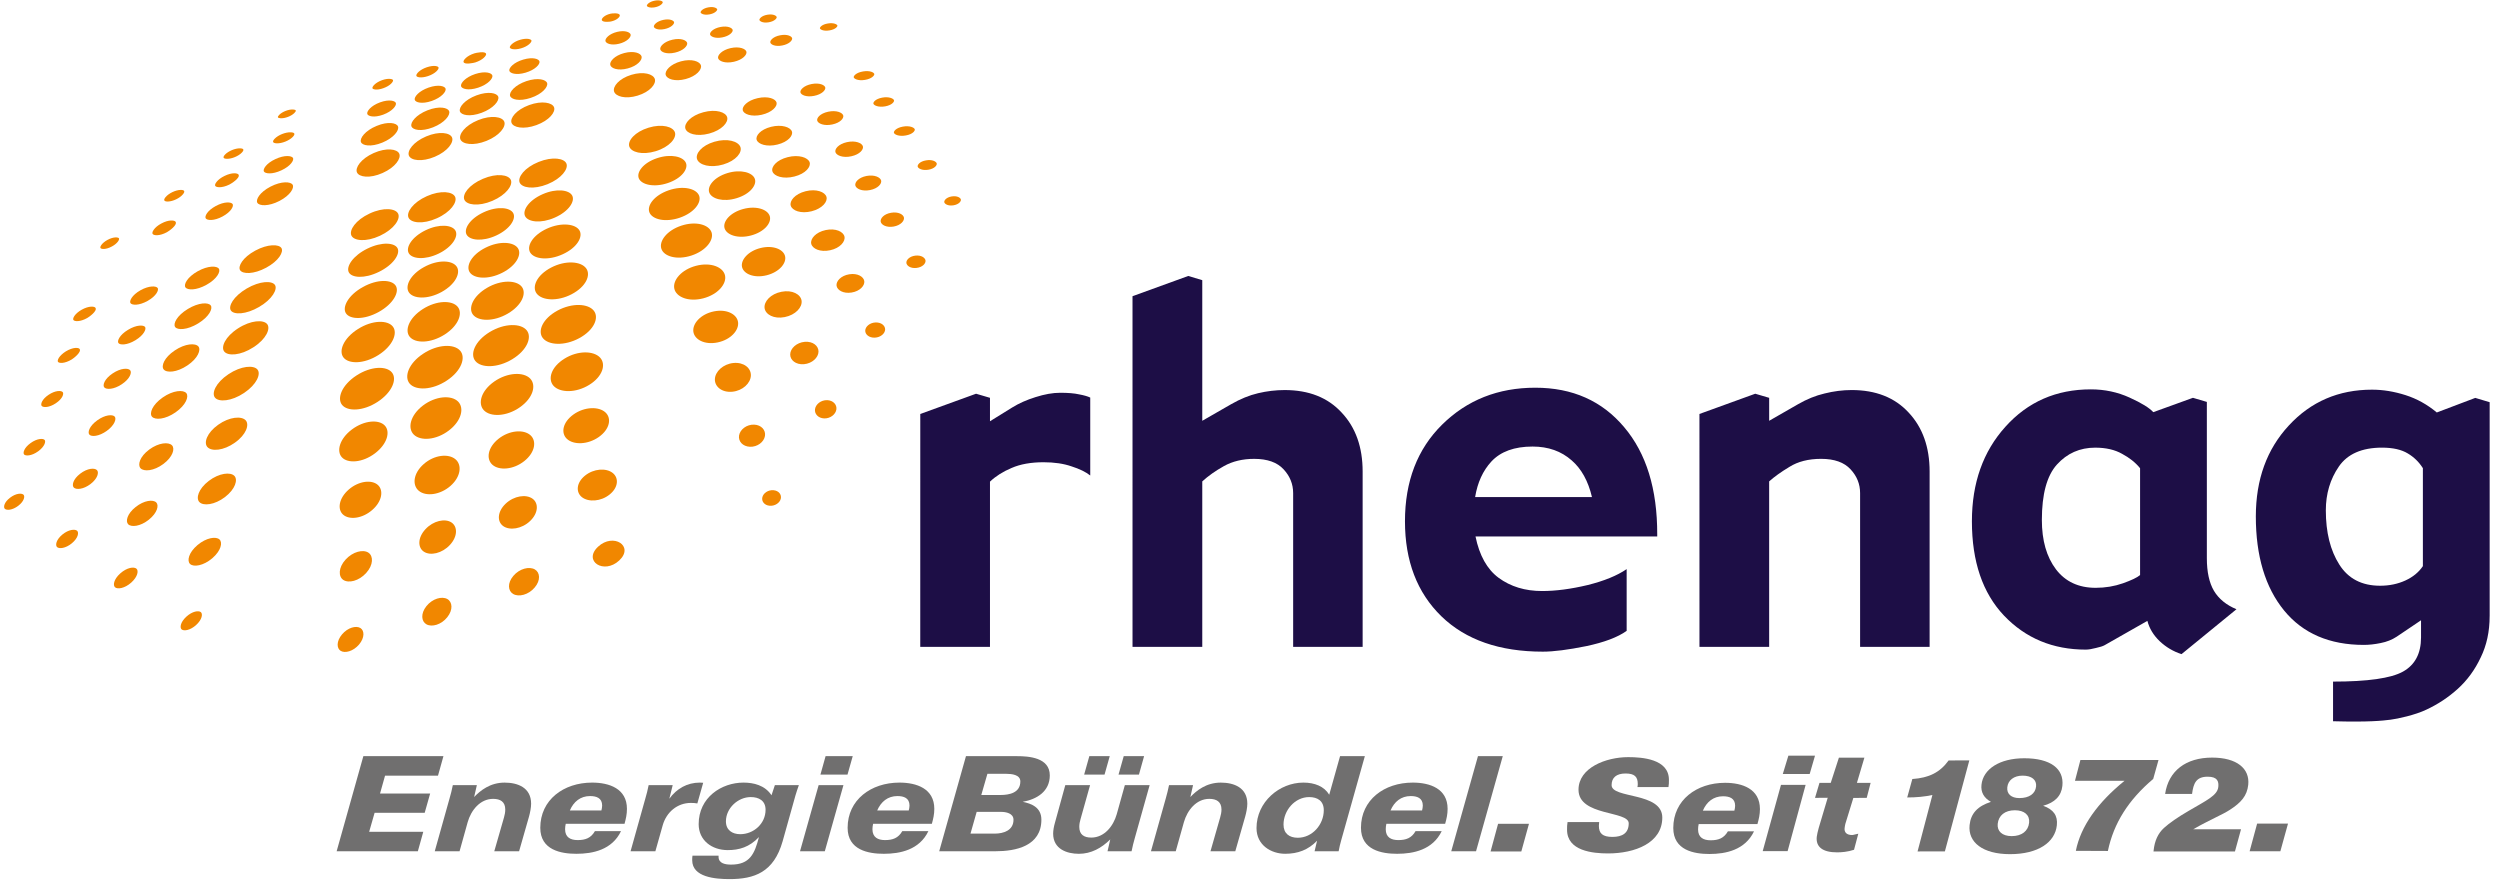 <svg width="228" height="81" viewBox="0 0 228 81" fill="none" xmlns="http://www.w3.org/2000/svg">
<path d="M33.707 19.475C32.424 20.071 31.825 20.996 32.047 21.48C32.271 21.963 33.372 22.098 34.652 21.502C35.937 20.903 36.54 19.975 36.312 19.493C36.086 19.008 34.989 18.873 33.707 19.475Z" fill="#F18700"/>
<path d="M38.928 17.891C37.649 18.462 37.041 19.369 37.256 19.846C37.47 20.329 38.551 20.482 39.831 19.912C41.112 19.343 41.722 18.435 41.508 17.955C41.293 17.475 40.21 17.322 38.928 17.891Z" fill="#F18700"/>
<path d="M44.039 16.308C42.761 16.851 42.144 17.732 42.349 18.212C42.55 18.69 43.62 18.862 44.897 18.32C46.172 17.776 46.791 16.891 46.59 16.414C46.382 15.933 45.318 15.764 44.039 16.308Z" fill="#F18700"/>
<path d="M49.116 14.77C47.828 15.291 47.197 16.165 47.391 16.643C47.585 17.126 48.648 17.317 49.938 16.798C51.221 16.275 51.85 15.4 51.659 14.922C51.466 14.439 50.403 14.249 49.116 14.77Z" fill="#F18700"/>
<path d="M33.513 22.67C32.18 23.32 31.555 24.311 31.805 24.822C32.053 25.334 33.217 25.45 34.552 24.798C35.887 24.147 36.511 23.162 36.261 22.648C36.01 22.138 34.848 22.02 33.513 22.67Z" fill="#F18700"/>
<path d="M38.811 20.999C37.537 21.619 36.991 22.574 37.275 23.087C37.567 23.617 38.741 23.739 40.009 23.126C41.281 22.505 41.823 21.546 41.539 21.038C41.247 20.509 40.075 20.385 38.811 20.999Z" fill="#F18700"/>
<path d="M44.106 19.361C42.833 19.952 42.28 20.885 42.552 21.395C42.832 21.919 43.99 22.063 45.255 21.478C46.53 20.887 47.082 19.952 46.809 19.442C46.53 18.918 45.372 18.774 44.106 19.361Z" fill="#F18700"/>
<path d="M49.481 17.714C48.195 18.282 47.628 19.206 47.89 19.718C48.16 20.246 49.319 20.41 50.595 19.845C51.881 19.28 52.451 18.358 52.189 17.845C51.918 17.317 50.758 17.151 49.481 17.714Z" fill="#F18700"/>
<path d="M23.285 22.854C22.129 23.477 21.681 24.294 21.895 24.639C22.123 25.007 23.127 25.033 24.276 24.414C25.435 23.788 25.881 22.973 25.667 22.624C25.44 22.263 24.433 22.235 23.285 22.854Z" fill="#F18700"/>
<path d="M18.026 24.741C17.069 25.28 16.743 25.943 16.907 26.201C17.086 26.475 17.896 26.502 18.842 25.968C19.801 25.434 20.128 24.765 19.962 24.509C19.784 24.234 18.974 24.209 18.026 24.741Z" fill="#F18700"/>
<path d="M12.814 26.47C12.016 26.922 11.781 27.46 11.897 27.641C12.031 27.847 12.673 27.885 13.463 27.442C14.266 26.991 14.5 26.452 14.382 26.27C14.25 26.069 13.605 26.029 12.814 26.47Z" fill="#F18700"/>
<path d="M6.789 28.809C6.654 29.006 6.662 29.122 6.693 29.181C6.788 29.325 7.298 29.372 7.956 29.002C8.122 28.91 8.895 28.364 8.708 28.074C8.614 27.929 8.106 27.879 7.446 28.249C7.146 28.418 6.917 28.623 6.789 28.809Z" fill="#F18700"/>
<path d="M59.146 11.645C57.895 12.027 57.231 12.835 57.389 13.353C57.548 13.873 58.552 14.169 59.801 13.789C61.052 13.408 61.713 12.599 61.556 12.081C61.398 11.563 60.396 11.263 59.146 11.645Z" fill="#F18700"/>
<path d="M64.151 10.235C62.993 10.544 62.378 11.256 62.503 11.715C62.627 12.181 63.519 12.49 64.674 12.181C65.829 11.871 66.443 11.158 66.319 10.697C66.197 10.235 65.305 9.924 64.151 10.235Z" fill="#F18700"/>
<path d="M69.101 8.951C68.143 9.166 67.657 9.716 67.739 10.056C67.819 10.399 68.508 10.682 69.462 10.468C70.417 10.252 70.904 9.7 70.825 9.36C70.745 9.016 70.056 8.734 69.101 8.951Z" fill="#F18700"/>
<path d="M74.026 7.662C73.297 7.804 72.954 8.202 72.999 8.421C73.041 8.644 73.51 8.888 74.24 8.745C74.97 8.604 75.31 8.206 75.267 7.988C75.226 7.764 74.756 7.523 74.026 7.662Z" fill="#F18700"/>
<path d="M78.719 6.514C78.084 6.616 77.837 6.922 77.859 7.047C77.887 7.185 78.247 7.391 78.877 7.287C79.512 7.185 79.761 6.877 79.736 6.75C79.711 6.614 79.352 6.41 78.719 6.514Z" fill="#F18700"/>
<path d="M22.494 26.317C21.272 27.036 20.803 27.936 21.056 28.318C21.324 28.715 22.425 28.697 23.637 27.99C24.858 27.273 25.328 26.367 25.075 25.988C24.808 25.588 23.707 25.606 22.494 26.317Z" fill="#F18700"/>
<path d="M17.125 28.181C16.114 28.797 15.772 29.535 15.971 29.821C16.178 30.12 17.069 30.11 18.069 29.499C19.08 28.884 19.421 28.145 19.225 27.864C19.015 27.559 18.127 27.57 17.125 28.181Z" fill="#F18700"/>
<path d="M11.674 30.081C10.885 30.557 10.672 31.101 10.797 31.281C10.932 31.481 11.582 31.499 12.355 31.026C13.14 30.548 13.356 30.005 13.233 29.822C13.092 29.625 12.448 29.609 11.674 30.081Z" fill="#F18700"/>
<path d="M5.371 32.628C5.244 32.83 5.254 32.951 5.289 33.002C5.39 33.143 5.898 33.174 6.546 32.779C6.706 32.684 7.46 32.107 7.261 31.826C7.163 31.684 6.658 31.652 6.009 32.043C5.716 32.226 5.495 32.438 5.371 32.628Z" fill="#F18700"/>
<path d="M59.924 14.425C58.646 14.851 58.033 15.713 58.26 16.266C58.499 16.838 59.624 17.123 60.892 16.698C62.169 16.275 62.783 15.411 62.557 14.86C62.319 14.283 61.195 14.001 59.924 14.425Z" fill="#F18700"/>
<path d="M65.15 12.927C63.964 13.276 63.392 14.036 63.578 14.53C63.77 15.048 64.781 15.348 65.954 15.002C67.138 14.653 67.709 13.891 67.523 13.4C67.326 12.882 66.325 12.584 65.15 12.927Z" fill="#F18700"/>
<path d="M70.324 11.565C69.336 11.812 68.886 12.398 69.009 12.758C69.144 13.153 69.932 13.427 70.909 13.182C71.896 12.938 72.347 12.351 72.223 11.992C72.088 11.599 71.3 11.323 70.324 11.565Z" fill="#F18700"/>
<path d="M75.529 10.189C74.772 10.351 74.46 10.772 74.532 11.009C74.611 11.273 75.163 11.511 75.906 11.351C76.665 11.189 76.975 10.767 76.903 10.529C76.826 10.264 76.272 10.028 75.529 10.189Z" fill="#F18700"/>
<path d="M80.46 8.903C79.822 9.023 79.617 9.333 79.655 9.458C79.702 9.616 80.11 9.81 80.734 9.699C81.369 9.581 81.571 9.269 81.535 9.145C81.488 8.986 81.074 8.79 80.46 8.903Z" fill="#F18700"/>
<path d="M33.099 26.176C31.749 26.92 31.196 28.006 31.544 28.564C31.899 29.138 33.196 29.194 34.54 28.451C35.889 27.703 36.441 26.619 36.095 26.064C35.738 25.489 34.439 25.429 33.099 26.176Z" fill="#F18700"/>
<path d="M38.665 24.361C37.382 25.066 36.909 26.118 37.297 26.674C37.701 27.259 39.003 27.33 40.278 26.627C41.562 25.915 42.035 24.868 41.648 24.31C41.243 23.723 39.937 23.655 38.665 24.361Z" fill="#F18700"/>
<path d="M44.277 22.592C42.974 23.247 42.473 24.266 42.834 24.825C43.217 25.418 44.508 25.53 45.798 24.881C47.097 24.226 47.603 23.207 47.24 22.645C46.858 22.055 45.565 21.942 44.277 22.592Z" fill="#F18700"/>
<path d="M49.875 20.855C48.551 21.466 48.009 22.46 48.354 23.031C48.714 23.632 50.007 23.792 51.322 23.186C52.651 22.579 53.189 21.583 52.847 21.013C52.486 20.412 51.191 20.254 49.875 20.855Z" fill="#F18700"/>
<path d="M21.712 29.945C20.528 30.707 20.131 31.65 20.447 32.056C20.785 32.486 21.94 32.432 23.104 31.676C24.291 30.918 24.686 29.97 24.372 29.565C24.037 29.136 22.879 29.192 21.712 29.945Z" fill="#F18700"/>
<path d="M15.939 31.961C14.963 32.613 14.681 33.385 14.927 33.691C15.194 34.024 16.126 33.977 17.085 33.331C18.059 32.681 18.342 31.907 18.098 31.602C17.83 31.273 16.897 31.316 15.939 31.961Z" fill="#F18700"/>
<path d="M10.272 34.056C9.518 34.559 9.344 35.127 9.505 35.324C9.685 35.548 10.37 35.538 11.111 35.041C11.865 34.538 12.039 33.972 11.876 33.773C11.697 33.545 11.01 33.557 10.272 34.056Z" fill="#F18700"/>
<path d="M4.432 36.006C3.802 36.429 3.69 36.876 3.799 37.017C3.935 37.182 4.479 37.189 5.093 36.775C5.723 36.354 5.836 35.903 5.723 35.765C5.59 35.6 5.048 35.593 4.432 36.006Z" fill="#F18700"/>
<path d="M32.649 30.006C31.324 30.839 30.865 32.006 31.32 32.596C31.791 33.214 33.191 33.21 34.504 32.383C35.831 31.547 36.287 30.382 35.834 29.791C35.362 29.173 33.959 29.173 32.649 30.006Z" fill="#F18700"/>
<path d="M38.559 28.188C37.284 29.003 36.884 30.136 37.368 30.718C37.878 31.332 39.285 31.319 40.551 30.51C41.827 29.695 42.225 28.558 41.742 27.979C41.232 27.366 39.825 27.379 38.559 28.188Z" fill="#F18700"/>
<path d="M44.415 26.252C43.114 27.015 42.682 28.115 43.137 28.698C43.623 29.318 45.022 29.353 46.311 28.6C47.612 27.84 48.041 26.736 47.587 26.153C47.1 25.535 45.702 25.498 44.415 26.252Z" fill="#F18700"/>
<path d="M50.265 24.401C48.947 25.087 48.491 26.159 48.938 26.762C49.42 27.413 50.831 27.514 52.133 26.834C53.455 26.145 53.906 25.078 53.457 24.471C52.979 23.823 51.572 23.72 50.265 24.401Z" fill="#F18700"/>
<path d="M20.831 34.131C19.66 34.913 19.28 35.866 19.606 36.263C19.947 36.686 21.1 36.611 22.255 35.84C23.426 35.057 23.808 34.105 23.485 33.706C23.143 33.282 21.986 33.357 20.831 34.131Z" fill="#F18700"/>
<path d="M14.837 36.251C13.876 36.921 13.608 37.694 13.856 37.996C14.132 38.323 15.064 38.265 16.012 37.604C16.972 36.932 17.242 36.155 16.992 35.853C16.719 35.53 15.785 35.588 14.837 36.251Z" fill="#F18700"/>
<path d="M8.868 38.336C8.132 38.866 7.978 39.437 8.147 39.634C8.337 39.852 9.018 39.815 9.742 39.292C10.476 38.761 10.631 38.187 10.463 37.996C10.272 37.776 9.591 37.813 8.868 38.336Z" fill="#F18700"/>
<path d="M2.787 40.41C2.173 40.855 2.079 41.307 2.195 41.445C2.332 41.602 2.877 41.593 3.477 41.161C4.092 40.714 4.19 40.26 4.073 40.125C3.931 39.964 3.387 39.975 2.787 40.41Z" fill="#F18700"/>
<path d="M19.9 38.736C18.852 39.479 18.569 40.386 18.913 40.768C19.287 41.187 20.387 41.11 21.423 40.37C22.472 39.631 22.755 38.722 22.41 38.337C22.037 37.924 20.936 38 19.9 38.736Z" fill="#F18700"/>
<path d="M13.615 40.996C12.74 41.642 12.537 42.396 12.814 42.702C13.121 43.031 14.03 42.961 14.891 42.32C15.768 41.671 15.969 40.917 15.69 40.618C15.384 40.291 14.478 40.36 13.615 40.996Z" fill="#F18700"/>
<path d="M7.314 43.2C6.647 43.712 6.542 44.266 6.727 44.462C6.943 44.684 7.611 44.639 8.262 44.138C8.925 43.627 9.035 43.072 8.846 42.878C8.635 42.65 7.966 42.696 7.314 43.2Z" fill="#F18700"/>
<path d="M0.915 45.393C0.362 45.815 0.301 46.259 0.434 46.396C0.595 46.563 1.128 46.541 1.668 46.125C2.222 45.701 2.281 45.259 2.149 45.123C1.987 44.955 1.458 44.975 0.915 45.393Z" fill="#F18700"/>
<path d="M19.042 43.858C18.08 44.593 17.852 45.447 18.183 45.788C18.542 46.161 19.569 46.056 20.517 45.334C21.479 44.593 21.706 43.744 21.377 43.401C21.017 43.031 19.989 43.135 19.042 43.858Z" fill="#F18700"/>
<path d="M12.371 46.239C11.582 46.863 11.435 47.554 11.69 47.812C11.973 48.097 12.801 48.016 13.572 47.398C14.359 46.769 14.508 46.082 14.252 45.824C13.967 45.537 13.142 45.623 12.371 46.239Z" fill="#F18700"/>
<path d="M5.685 48.753C5.102 49.238 5.037 49.731 5.201 49.89C5.39 50.073 5.978 50.021 6.552 49.548C7.138 49.061 7.202 48.574 7.041 48.414C6.85 48.23 6.259 48.28 5.685 48.753Z" fill="#F18700"/>
<path d="M18.004 49.716C17.186 50.412 17.041 51.162 17.335 51.435C17.656 51.737 18.546 51.604 19.352 50.92C20.169 50.22 20.314 49.477 20.021 49.202C19.703 48.9 18.812 49.03 18.004 49.716Z" fill="#F18700"/>
<path d="M10.975 52.29C10.359 52.838 10.293 53.38 10.488 53.557C10.714 53.758 11.359 53.672 11.962 53.138C12.58 52.586 12.644 52.044 12.451 51.869C12.226 51.665 11.581 51.75 10.975 52.29Z" fill="#F18700"/>
<path d="M16.991 56.244C16.431 56.76 16.394 57.254 16.563 57.4C16.765 57.575 17.351 57.494 17.895 56.992C18.457 56.475 18.494 55.982 18.322 55.831C18.124 55.656 17.538 55.741 16.991 56.244Z" fill="#F18700"/>
<path d="M32.501 34.25C31.167 35.124 30.718 36.322 31.191 36.921C31.688 37.543 33.115 37.515 34.443 36.646C35.779 35.773 36.229 34.573 35.749 33.977C35.256 33.353 33.827 33.382 32.501 34.25Z" fill="#F18700"/>
<path d="M38.586 32.264C37.243 33.152 36.834 34.371 37.364 34.989C37.922 35.635 39.422 35.589 40.753 34.704C42.093 33.822 42.501 32.599 41.971 31.988C41.415 31.34 39.916 31.382 38.586 32.264Z" fill="#F18700"/>
<path d="M44.657 30.284C43.293 31.116 42.847 32.3 43.348 32.92C43.876 33.573 45.368 33.581 46.723 32.758C48.091 31.928 48.538 30.741 48.035 30.124C47.504 29.468 46.012 29.46 44.657 30.284Z" fill="#F18700"/>
<path d="M50.833 28.33C49.475 29.071 49.014 30.194 49.498 30.823C50.011 31.491 51.485 31.57 52.829 30.84C54.193 30.101 54.647 28.976 54.165 28.348C53.653 27.679 52.181 27.599 50.833 28.33Z" fill="#F18700"/>
<path d="M32.089 39.171C30.953 40.025 30.669 41.161 31.185 41.711C31.726 42.284 33.058 42.203 34.188 41.352C35.329 40.495 35.615 39.363 35.096 38.813C34.556 38.234 33.22 38.322 32.089 39.171Z" fill="#F18700"/>
<path d="M38.569 36.988C37.404 37.879 37.15 39.054 37.736 39.634C38.353 40.242 39.779 40.145 40.937 39.26C42.104 38.371 42.357 37.2 41.773 36.618C41.152 36.009 39.726 36.109 38.569 36.988Z" fill="#F18700"/>
<path d="M45.078 34.794C43.858 35.646 43.556 36.815 44.129 37.418C44.736 38.047 46.191 37.997 47.404 37.149C48.627 36.299 48.929 35.133 48.358 34.53C47.749 33.898 46.289 33.952 45.078 34.794Z" fill="#F18700"/>
<path d="M51.479 32.711C50.252 33.471 49.932 34.579 50.485 35.19C51.076 35.833 52.526 35.853 53.742 35.096C54.968 34.338 55.289 33.231 54.735 32.62C54.141 31.974 52.691 31.955 51.479 32.711Z" fill="#F18700"/>
<path d="M31.812 44.64C30.893 45.438 30.754 46.45 31.284 46.929C31.84 47.432 33.025 47.312 33.939 46.518C34.859 45.725 34.995 44.712 34.465 44.232C33.912 43.728 32.727 43.85 31.812 44.64Z" fill="#F18700"/>
<path d="M38.644 42.323C37.686 43.161 37.577 44.238 38.187 44.755C38.827 45.297 40.123 45.155 41.082 44.317C42.037 43.476 42.149 42.399 41.538 41.885C40.897 41.342 39.599 41.481 38.644 42.323Z" fill="#F18700"/>
<path d="M45.461 40.021C44.469 40.815 44.32 41.861 44.907 42.385C45.525 42.935 46.828 42.838 47.818 42.048C48.811 41.257 48.959 40.209 48.374 39.689C47.754 39.138 46.451 39.234 45.461 40.021Z" fill="#F18700"/>
<path d="M52.31 37.793C51.305 38.507 51.133 39.495 51.701 40.025C52.31 40.594 53.615 40.561 54.617 39.851C55.621 39.138 55.793 38.145 55.222 37.617C54.616 37.051 53.308 37.086 52.31 37.793Z" fill="#F18700"/>
<path d="M31.515 51.035C30.845 51.776 30.855 52.581 31.305 52.886C31.789 53.212 32.731 52.993 33.396 52.255C34.065 51.514 34.054 50.712 33.605 50.407C33.121 50.081 32.18 50.304 31.515 51.035Z" fill="#F18700"/>
<path d="M38.795 48.269C38.072 49.055 38.098 49.947 38.656 50.313C39.246 50.707 40.32 50.474 41.039 49.691C41.757 48.909 41.733 48.019 41.174 47.648C40.587 47.259 39.513 47.488 38.795 48.269Z" fill="#F18700"/>
<path d="M46.108 45.942C45.345 46.676 45.327 47.566 45.883 47.972C46.472 48.404 47.582 48.246 48.346 47.516C49.113 46.783 49.127 45.89 48.574 45.486C47.982 45.05 46.874 45.213 46.108 45.942Z" fill="#F18700"/>
<path d="M53.349 43.38C52.557 44.025 52.504 44.884 53.065 45.337C53.667 45.814 54.809 45.742 55.603 45.095C56.397 44.454 56.449 43.592 55.885 43.139C55.284 42.657 54.146 42.733 53.349 43.38Z" fill="#F18700"/>
<path d="M31.192 57.858C30.66 58.492 30.706 59.128 31.064 59.354C31.459 59.602 32.218 59.4 32.746 58.781C33.279 58.142 33.233 57.504 32.873 57.279C32.48 57.035 31.721 57.229 31.192 57.858Z" fill="#F18700"/>
<path d="M38.891 55.277C38.344 55.963 38.429 56.678 38.888 56.936C39.384 57.217 40.247 56.975 40.79 56.292C41.34 55.605 41.257 54.893 40.797 54.632C40.3 54.354 39.438 54.595 38.891 55.277Z" fill="#F18700"/>
<path d="M46.817 52.521C46.254 53.183 46.329 53.895 46.801 54.17C47.311 54.471 48.197 54.251 48.76 53.585C49.326 52.922 49.253 52.208 48.778 51.931C48.268 51.636 47.381 51.854 46.817 52.521Z" fill="#F18700"/>
<path d="M54.542 49.861C53.145 51.171 55.077 52.419 56.475 51.114C57.871 49.807 55.942 48.554 54.542 49.861Z" fill="#F18700"/>
<path d="M34.078 13.959C32.905 14.482 32.369 15.304 32.556 15.726C32.746 16.152 33.719 16.301 34.89 15.778C36.061 15.258 36.601 14.438 36.412 14.013C36.22 13.587 35.249 13.439 34.078 13.959Z" fill="#F18700"/>
<path d="M38.865 12.442C37.673 12.948 37.111 13.767 37.295 14.201C37.481 14.635 38.461 14.798 39.654 14.296C40.848 13.789 41.41 12.967 41.224 12.533C41.038 12.102 40.057 11.936 38.865 12.442Z" fill="#F18700"/>
<path d="M43.607 10.955C42.391 11.449 41.809 12.264 41.988 12.708C42.168 13.152 43.157 13.334 44.372 12.846C45.583 12.357 46.169 11.537 45.989 11.094C45.811 10.65 44.818 10.468 43.607 10.955Z" fill="#F18700"/>
<path d="M48.257 9.581C47.078 10.013 46.494 10.775 46.652 11.201C46.805 11.626 47.745 11.837 48.924 11.409C50.104 10.978 50.686 10.214 50.531 9.788C50.378 9.364 49.44 9.151 48.257 9.581Z" fill="#F18700"/>
<path d="M62.1 5.594C61.117 5.856 60.611 6.464 60.712 6.83C60.809 7.2 61.546 7.474 62.536 7.208C63.524 6.944 64.024 6.34 63.926 5.972C63.827 5.599 63.09 5.329 62.1 5.594Z" fill="#F18700"/>
<path d="M66.632 4.387C65.817 4.574 65.429 5.037 65.49 5.302C65.553 5.569 66.115 5.818 66.932 5.633C67.748 5.448 68.136 4.986 68.075 4.72C68.009 4.454 67.449 4.205 66.632 4.387Z" fill="#F18700"/>
<path d="M71.154 3.217C70.502 3.339 70.214 3.694 70.252 3.873C70.286 4.055 70.686 4.277 71.339 4.148C71.994 4.022 72.279 3.67 72.243 3.489C72.21 3.31 71.808 3.089 71.154 3.217Z" fill="#F18700"/>
<path d="M75.507 2.14C74.945 2.23 74.758 2.497 74.776 2.584C74.791 2.678 75.085 2.866 75.636 2.774C76.2 2.685 76.389 2.42 76.373 2.332C76.352 2.234 76.063 2.05 75.507 2.14Z" fill="#F18700"/>
<path d="M57.572 6.825C56.446 7.17 55.866 7.893 56.003 8.343C56.139 8.791 57.027 9.067 58.153 8.721C59.279 8.377 59.859 7.656 59.721 7.207C59.582 6.758 58.698 6.481 57.572 6.825Z" fill="#F18700"/>
<path d="M24.677 17.017C23.671 17.538 23.306 18.216 23.469 18.494C23.644 18.788 24.485 18.842 25.481 18.328C26.489 17.806 26.853 17.126 26.69 16.851C26.514 16.556 25.674 16.502 24.677 17.017Z" fill="#F18700"/>
<path d="M19.681 18.787C18.887 19.216 18.648 19.734 18.762 19.913C18.885 20.113 19.516 20.164 20.297 19.742C21.093 19.314 21.327 18.794 21.218 18.613C21.094 18.415 20.465 18.362 19.681 18.787Z" fill="#F18700"/>
<path d="M14.023 20.949C13.877 21.148 13.884 21.276 13.919 21.333C14.016 21.486 14.539 21.546 15.225 21.176C15.399 21.08 16.204 20.531 16.014 20.225C15.919 20.075 15.391 20.015 14.71 20.385C14.396 20.551 14.157 20.758 14.023 20.949Z" fill="#F18700"/>
<path d="M9.247 22.337C9.131 22.498 9.144 22.587 9.164 22.619C9.226 22.724 9.636 22.788 10.202 22.479C10.46 22.343 10.653 22.174 10.763 22.021C10.879 21.858 10.868 21.767 10.85 21.735C10.786 21.633 10.376 21.57 9.805 21.878C9.552 22.015 9.355 22.186 9.247 22.337Z" fill="#F18700"/>
<path d="M25.123 14.506C24.262 14.906 23.964 15.437 24.065 15.633C24.173 15.844 24.816 15.932 25.665 15.534C26.523 15.136 26.822 14.61 26.724 14.41C26.61 14.2 25.969 14.113 25.123 14.506Z" fill="#F18700"/>
<path d="M19.759 16.578C19.6 16.77 19.598 16.895 19.628 16.948C19.705 17.098 20.213 17.175 20.914 16.835C21.088 16.75 21.923 16.231 21.758 15.929C21.681 15.784 21.176 15.701 20.475 16.046C20.155 16.201 19.903 16.396 19.759 16.578Z" fill="#F18700"/>
<path d="M15.095 17.983C14.865 18.267 14.982 18.387 15.322 18.38C15.775 18.365 16.399 18.073 16.688 17.714C16.916 17.431 16.803 17.313 16.463 17.321C16.008 17.334 15.384 17.629 15.095 17.983Z" fill="#F18700"/>
<path d="M25.053 12.648C24.797 12.916 24.87 13.056 25.235 13.072C25.706 13.092 26.37 12.828 26.698 12.489C26.953 12.219 26.883 12.082 26.52 12.066C26.047 12.046 25.384 12.307 25.053 12.648Z" fill="#F18700"/>
<path d="M20.521 14.1C20.288 14.351 20.359 14.476 20.694 14.483C21.136 14.495 21.758 14.236 22.061 13.911C22.293 13.662 22.226 13.538 21.892 13.529C21.449 13.518 20.824 13.778 20.521 14.1Z" fill="#F18700"/>
<path d="M25.48 10.462C25.274 10.663 25.294 10.769 25.59 10.784C25.988 10.81 26.559 10.592 26.841 10.312C27.048 10.11 27.026 10.004 26.732 9.986C26.331 9.962 25.763 10.181 25.48 10.462Z" fill="#F18700"/>
<path d="M34.349 11.483C33.301 11.913 32.793 12.607 32.917 12.951C33.03 13.276 33.814 13.439 34.87 13.005C35.916 12.574 36.424 11.882 36.3 11.537C36.184 11.211 35.403 11.045 34.349 11.483Z" fill="#F18700"/>
<path d="M38.99 10.058C37.927 10.475 37.404 11.169 37.522 11.519C37.632 11.854 38.421 12.034 39.493 11.612C40.557 11.194 41.081 10.5 40.964 10.15C40.852 9.815 40.066 9.635 38.99 10.058Z" fill="#F18700"/>
<path d="M43.452 8.698C42.374 9.101 41.828 9.793 41.943 10.154C42.048 10.497 42.841 10.69 43.932 10.284C45.012 9.881 45.555 9.19 45.443 8.827C45.334 8.487 44.541 8.293 43.452 8.698Z" fill="#F18700"/>
<path d="M48.01 7.398C46.963 7.752 46.424 8.396 46.518 8.742C46.612 9.066 47.353 9.281 48.41 8.925C49.457 8.576 49.993 7.928 49.9 7.586C49.81 7.26 49.068 7.045 48.01 7.398Z" fill="#F18700"/>
<path d="M61.332 3.62C60.552 3.798 60.166 4.241 60.216 4.495C60.263 4.739 60.769 4.98 61.555 4.8C62.335 4.623 62.719 4.18 62.671 3.923C62.623 3.683 62.118 3.44 61.332 3.62Z" fill="#F18700"/>
<path d="M65.712 2.459C65.037 2.587 64.724 2.947 64.756 3.134C64.783 3.312 65.18 3.541 65.862 3.413C66.538 3.285 66.853 2.925 66.821 2.737C66.791 2.558 66.392 2.329 65.712 2.459Z" fill="#F18700"/>
<path d="M70.007 1.339C69.468 1.424 69.246 1.698 69.258 1.816C69.272 1.922 69.543 2.122 70.086 2.037C70.626 1.951 70.851 1.68 70.835 1.562C70.821 1.452 70.553 1.255 70.007 1.339Z" fill="#F18700"/>
<path d="M56.927 4.839C56.034 5.075 55.584 5.609 55.656 5.922C55.725 6.229 56.349 6.481 57.245 6.242C58.139 6.006 58.59 5.47 58.514 5.155C58.442 4.853 57.823 4.602 56.927 4.839Z" fill="#F18700"/>
<path d="M34.657 9.336C33.819 9.643 33.429 10.157 33.495 10.389C33.551 10.593 34.093 10.768 34.944 10.458C35.782 10.149 36.172 9.635 36.106 9.403C36.051 9.198 35.508 9.026 34.657 9.336Z" fill="#F18700"/>
<path d="M39.087 7.988C38.194 8.301 37.754 8.842 37.825 9.101C37.884 9.334 38.47 9.52 39.378 9.206C40.27 8.896 40.706 8.353 40.64 8.092C40.577 7.859 39.999 7.671 39.087 7.988Z" fill="#F18700"/>
<path d="M43.34 6.751C42.434 7.051 41.982 7.594 42.047 7.86C42.104 8.096 42.69 8.298 43.611 7.995C44.517 7.695 44.969 7.153 44.905 6.889C44.847 6.649 44.262 6.45 43.34 6.751Z" fill="#F18700"/>
<path d="M47.723 5.433C46.848 5.689 46.399 6.192 46.45 6.448C46.494 6.672 47.043 6.889 47.934 6.626C48.808 6.369 49.258 5.862 49.202 5.608C49.158 5.385 48.615 5.169 47.723 5.433Z" fill="#F18700"/>
<path d="M60.502 1.812C59.892 1.939 59.606 2.272 59.633 2.436C59.65 2.575 59.981 2.78 60.602 2.652C61.215 2.525 61.501 2.193 61.477 2.029C61.459 1.892 61.127 1.682 60.502 1.812Z" fill="#F18700"/>
<path d="M64.624 0.667C64.102 0.755 63.883 1.021 63.895 1.129C63.906 1.217 64.148 1.404 64.68 1.316C65.204 1.23 65.42 0.96 65.41 0.855C65.397 0.771 65.158 0.577 64.624 0.667Z" fill="#F18700"/>
<path d="M56.278 2.908C55.541 3.089 55.174 3.514 55.216 3.74C55.253 3.946 55.706 4.175 56.455 3.992C57.192 3.812 57.556 3.388 57.517 3.16C57.478 2.953 57.027 2.727 56.278 2.908Z" fill="#F18700"/>
<path d="M59.722 0.058C59.22 0.15 58.986 0.412 58.993 0.522C58.997 0.548 59.02 0.605 59.157 0.65C59.291 0.698 59.487 0.708 59.714 0.667C60.216 0.576 60.45 0.312 60.442 0.206C60.442 0.176 60.417 0.118 60.277 0.07C60.145 0.03 59.949 0.014 59.722 0.058Z" fill="#F18700"/>
<path d="M55.693 1.247C55.134 1.371 54.87 1.674 54.882 1.808C54.906 2.062 55.589 1.989 55.719 1.96C56.276 1.84 56.541 1.536 56.527 1.401C56.503 1.143 55.818 1.218 55.693 1.247Z" fill="#F18700"/>
<path d="M34.851 7.309C34.213 7.539 33.936 7.906 33.964 8.039C33.973 8.069 34.015 8.141 34.219 8.162C34.406 8.184 34.671 8.15 34.959 8.044C35.596 7.82 35.875 7.451 35.846 7.317C35.842 7.287 35.796 7.216 35.593 7.197C35.406 7.173 35.142 7.208 34.851 7.309Z" fill="#F18700"/>
<path d="M38.928 6.133C38.256 6.362 37.937 6.75 37.97 6.905C37.977 6.944 38.028 7.025 38.244 7.05C38.446 7.074 38.726 7.045 39.038 6.939C39.716 6.709 40.03 6.32 39.998 6.165C39.991 6.126 39.937 6.047 39.721 6.02C39.522 5.996 39.241 6.029 38.928 6.133Z" fill="#F18700"/>
<path d="M43.257 4.868C42.571 5.088 42.245 5.48 42.272 5.639C42.323 5.934 43.214 5.735 43.349 5.693C44.034 5.471 44.361 5.079 44.334 4.923C44.285 4.627 43.393 4.823 43.257 4.868Z" fill="#F18700"/>
<path d="M47.455 3.623C46.798 3.811 46.478 4.179 46.495 4.327C46.502 4.363 46.547 4.443 46.748 4.48C46.937 4.512 47.209 4.498 47.513 4.411C48.172 4.223 48.491 3.852 48.473 3.705C48.467 3.668 48.42 3.593 48.218 3.553C48.03 3.519 47.759 3.537 47.455 3.623Z" fill="#F18700"/>
<path d="M60.981 17.356C59.644 17.818 58.981 18.754 59.228 19.374C59.484 20.008 60.668 20.312 62.001 19.854C63.336 19.392 64.001 18.451 63.755 17.835C63.5 17.2 62.314 16.896 60.981 17.356Z" fill="#F18700"/>
<path d="M66.337 15.787C65.104 16.163 64.484 16.996 64.684 17.555C64.891 18.133 65.955 18.45 67.184 18.073C68.423 17.697 69.043 16.863 68.84 16.308C68.633 15.733 67.568 15.413 66.337 15.787Z" fill="#F18700"/>
<path d="M71.832 14.334C70.801 14.595 70.309 15.23 70.447 15.637C70.59 16.07 71.428 16.361 72.451 16.098C73.483 15.837 73.974 15.203 73.838 14.796C73.691 14.368 72.854 14.074 71.832 14.334Z" fill="#F18700"/>
<path d="M77.244 12.963C76.457 13.137 76.109 13.599 76.191 13.876C76.278 14.172 76.868 14.425 77.642 14.252C78.431 14.079 78.778 13.619 78.695 13.34C78.606 13.042 78.023 12.793 77.244 12.963Z" fill="#F18700"/>
<path d="M82.34 11.548C81.697 11.667 81.49 11.983 81.526 12.11C81.575 12.272 81.987 12.468 82.615 12.353C83.258 12.236 83.465 11.92 83.427 11.793C83.38 11.631 82.965 11.433 82.34 11.548Z" fill="#F18700"/>
<path d="M62.144 20.578C60.802 21.019 60.085 22.002 60.318 22.692C60.547 23.383 61.722 23.742 63.062 23.305C64.404 22.863 65.124 21.88 64.894 21.191C64.659 20.499 63.488 20.138 62.144 20.578Z" fill="#F18700"/>
<path d="M67.794 19.057C66.576 19.381 65.907 20.207 66.079 20.81C66.255 21.418 67.272 21.798 68.493 21.476C69.712 21.153 70.379 20.327 70.207 19.725C70.034 19.116 69.014 18.734 67.794 19.057Z" fill="#F18700"/>
<path d="M73.465 17.442C72.482 17.691 71.987 18.329 72.116 18.758C72.248 19.206 73.04 19.516 74.021 19.267C75.005 19.015 75.503 18.383 75.373 17.952C75.239 17.505 74.447 17.194 73.465 17.442Z" fill="#F18700"/>
<path d="M79.022 16.048C78.284 16.195 77.939 16.632 78.007 16.916C78.076 17.213 78.617 17.479 79.346 17.334C80.082 17.19 80.428 16.749 80.361 16.466C80.29 16.172 79.751 15.907 79.022 16.048Z" fill="#F18700"/>
<path d="M84.455 14.626C83.879 14.722 83.658 15.032 83.692 15.191C83.731 15.365 84.098 15.573 84.67 15.479C85.244 15.382 85.464 15.068 85.431 14.91C85.391 14.733 85.021 14.523 84.455 14.626Z" fill="#F18700"/>
<path d="M63.489 24.238C62.145 24.586 61.331 25.56 61.498 26.327C61.663 27.085 62.78 27.558 64.13 27.21C65.476 26.862 66.289 25.887 66.122 25.121C65.956 24.367 64.841 23.889 63.489 24.238Z" fill="#F18700"/>
<path d="M69.361 22.619C68.207 22.905 67.534 23.723 67.674 24.352C67.817 24.978 68.76 25.393 69.915 25.106C71.069 24.817 71.745 24.002 71.599 23.369C71.46 22.746 70.514 22.332 69.361 22.619Z" fill="#F18700"/>
<path d="M75.299 20.982C74.385 21.179 73.883 21.781 73.984 22.232C74.085 22.678 74.79 23.021 75.704 22.824C76.615 22.63 77.114 22.025 77.016 21.577C76.918 21.128 76.207 20.787 75.299 20.982Z" fill="#F18700"/>
<path d="M81.26 19.405C80.597 19.521 80.267 19.929 80.32 20.217C80.373 20.507 80.842 20.775 81.499 20.662C82.158 20.544 82.492 20.134 82.441 19.845C82.387 19.557 81.919 19.289 81.26 19.405Z" fill="#F18700"/>
<path d="M86.792 17.915C86.295 17.999 86.089 18.286 86.118 18.44C86.151 18.603 86.46 18.805 86.958 18.724C87.457 18.64 87.663 18.354 87.633 18.197C87.602 18.034 87.292 17.834 86.792 17.915Z" fill="#F18700"/>
<path d="M65.102 28.4C63.918 28.641 63.136 29.504 63.234 30.248C63.33 30.967 64.257 31.474 65.445 31.23C66.629 30.988 67.41 30.125 67.311 29.384C67.218 28.664 66.289 28.156 65.102 28.4Z" fill="#F18700"/>
<path d="M71.269 26.61C70.278 26.801 69.65 27.507 69.73 28.103C69.811 28.682 70.573 29.114 71.564 28.919C72.558 28.724 73.186 28.018 73.105 27.424C73.025 26.846 72.26 26.413 71.269 26.61Z" fill="#F18700"/>
<path d="M77.454 25.014C76.693 25.137 76.239 25.646 76.293 26.055C76.349 26.457 76.902 26.803 77.663 26.68C78.424 26.559 78.876 26.052 78.824 25.639C78.768 25.236 78.215 24.892 77.454 25.014Z" fill="#F18700"/>
<path d="M83.48 23.313C82.937 23.377 82.634 23.718 82.662 23.981C82.688 24.236 83.046 24.5 83.589 24.435C84.133 24.372 84.434 24.028 84.409 23.767C84.383 23.513 84.024 23.249 83.48 23.313Z" fill="#F18700"/>
<path d="M66.896 33.104C65.951 33.196 65.216 33.886 65.197 34.589C65.179 35.264 65.841 35.814 66.782 35.726C67.728 35.639 68.462 34.944 68.481 34.242C68.5 33.566 67.836 33.017 66.896 33.104Z" fill="#F18700"/>
<path d="M73.398 31.174C72.647 31.237 72.078 31.775 72.066 32.318C72.055 32.835 72.569 33.275 73.32 33.215C74.07 33.149 74.635 32.613 74.648 32.072C74.658 31.549 74.144 31.113 73.398 31.174Z" fill="#F18700"/>
<path d="M79.845 29.408C79.307 29.434 78.919 29.797 78.909 30.153C78.901 30.493 79.249 30.817 79.787 30.794C80.325 30.769 80.715 30.406 80.725 30.049C80.733 29.708 80.385 29.386 79.845 29.408Z" fill="#F18700"/>
<path d="M68.774 38.726C68.099 38.703 67.497 39.162 67.403 39.713C67.317 40.243 67.728 40.718 68.397 40.746C69.069 40.773 69.673 40.313 69.764 39.763C69.854 39.234 69.441 38.751 68.774 38.726Z" fill="#F18700"/>
<path d="M75.44 36.494C74.879 36.477 74.395 36.861 74.329 37.312C74.267 37.74 74.612 38.138 75.165 38.16C75.727 38.178 76.215 37.79 76.278 37.337C76.338 36.912 75.994 36.514 75.44 36.494Z" fill="#F18700"/>
<path d="M70.545 44.708C70.057 44.663 69.609 44.974 69.524 45.361C69.442 45.724 69.711 46.082 70.19 46.124C70.68 46.167 71.127 45.855 71.21 45.474C71.292 45.109 71.027 44.75 70.545 44.708Z" fill="#F18700"/>
<path d="M227.055 56.194C227.055 57.599 226.783 58.85 226.242 59.958C225.717 61.079 225.018 62.035 224.147 62.825C223.286 63.603 222.334 64.23 221.295 64.715C220.259 65.214 218.66 65.555 218.028 65.635C217.276 65.73 216.056 65.868 212.774 65.777V62.162C215.933 62.162 218.061 61.859 219.155 61.249C220.249 60.638 220.794 59.602 220.798 58.146V56.569L218.576 58.067C218.158 58.342 217.672 58.538 217.119 58.646C216.566 58.76 216.053 58.815 215.583 58.815C212.449 58.815 210.023 57.77 208.308 55.675C206.59 53.571 205.732 50.71 205.732 47.097C205.732 43.726 206.737 40.964 208.745 38.801C210.755 36.627 213.279 35.538 216.33 35.538C217.332 35.538 218.346 35.706 219.387 36.036C220.429 36.369 221.375 36.899 222.236 37.618L225.745 36.288L227.057 36.681V56.194H227.055ZM220.967 51.631V42.697C220.609 42.13 220.145 41.68 219.58 41.348C219.008 41.002 218.23 40.827 217.251 40.824C215.403 40.824 214.09 41.403 213.301 42.551C212.512 43.702 212.116 45.029 212.116 46.541C212.116 48.55 212.524 50.197 213.344 51.485C214.158 52.777 215.402 53.419 217.063 53.419C217.905 53.419 218.676 53.258 219.366 52.943C220.064 52.623 220.593 52.187 220.967 51.631Z" fill="#1D0E46"/>
<path d="M203.966 55.563L198.955 59.657C198.195 59.41 197.533 59.016 196.961 58.475C196.395 57.932 196.023 57.315 195.841 56.623L191.933 58.846C191.782 58.931 191.518 59.016 191.147 59.096C190.784 59.194 190.479 59.241 190.229 59.245C187.221 59.245 184.738 58.21 182.767 56.144C180.815 54.083 179.838 51.215 179.838 47.543C179.838 44.053 180.855 41.176 182.894 38.919C184.932 36.647 187.527 35.51 190.686 35.51C191.947 35.51 193.124 35.76 194.219 36.26C195.316 36.757 196.033 37.202 196.38 37.589L199.996 36.28L201.265 36.655V50.91C201.265 52.154 201.479 53.145 201.91 53.88C202.349 54.615 203.037 55.177 203.966 55.563ZM195.175 52.447V42.702C194.758 42.186 194.213 41.752 193.532 41.388C192.869 41.012 192.05 40.826 191.082 40.826C189.68 40.826 188.519 41.343 187.591 42.367C186.677 43.381 186.218 45.063 186.218 47.419C186.218 49.289 186.646 50.791 187.506 51.926C188.363 53.048 189.572 53.609 191.122 53.609C192.009 53.609 192.84 53.468 193.614 53.196C194.392 52.919 194.912 52.67 195.175 52.447Z" fill="#1D0E46"/>
<path d="M99.43 43.365C99.029 43.045 98.46 42.767 97.725 42.533C97.006 42.283 96.156 42.157 95.17 42.157C94.02 42.157 93.049 42.333 92.261 42.677C91.47 43.009 90.811 43.427 90.286 43.926V58.993H83.927L83.93 37.755L89.016 35.908L90.286 36.281V38.419L92.299 37.172C92.928 36.781 93.639 36.467 94.443 36.216C95.26 35.956 96.008 35.821 96.688 35.821C97.408 35.821 97.98 35.868 98.412 35.966C98.856 36.048 99.197 36.144 99.43 36.258V43.365V43.365Z" fill="#1D0E46"/>
<path d="M124.274 58.994H117.935V44.966C117.935 44.15 117.644 43.428 117.063 42.802C116.483 42.168 115.588 41.848 114.381 41.848C113.33 41.848 112.408 42.069 111.617 42.511C110.842 42.944 110.185 43.409 109.647 43.904V58.994H103.286L103.285 27.014L108.37 25.168L109.647 25.552V38.377L112.284 36.861C113.128 36.377 113.945 36.046 114.736 35.861C115.538 35.67 116.347 35.573 117.168 35.573C119.372 35.573 121.102 36.26 122.361 37.63C123.638 38.985 124.273 40.779 124.273 43.01V58.994H124.274Z" fill="#1D0E46"/>
<path d="M134.566 48.924C134.92 50.658 135.623 51.917 136.672 52.695C137.768 53.5 139.088 53.902 140.642 53.902C141.887 53.902 143.269 53.719 144.777 53.36C146.288 52.985 147.48 52.499 148.351 51.903V57.535C147.534 58.118 146.299 58.583 144.653 58.93C143.017 59.261 141.701 59.431 140.705 59.431C136.759 59.431 133.676 58.357 131.457 56.209C129.238 54.048 128.133 51.158 128.133 47.541C128.133 43.9 129.26 40.96 131.518 38.729C133.791 36.484 136.626 35.359 140.019 35.359C143.413 35.359 146.112 36.563 148.123 38.957C150.143 41.339 151.15 44.603 151.139 48.748V48.924H134.566V48.924ZM145.187 45.332C144.845 43.876 144.229 42.762 143.345 41.993C142.39 41.147 141.199 40.725 139.771 40.725C138.108 40.725 136.852 41.184 136.01 42.095C135.244 42.924 134.748 44.006 134.531 45.332H145.187Z" fill="#1D0E46"/>
<path d="M175.981 58.993H169.641V44.965C169.641 44.149 169.352 43.427 168.771 42.801C168.188 42.167 167.295 41.847 166.088 41.847C164.936 41.847 163.973 42.092 163.199 42.578C162.423 43.045 161.805 43.491 161.347 43.903V58.993H154.991L154.989 37.754L160.078 35.908L161.348 36.282V38.376L163.989 36.86C164.781 36.404 165.585 36.075 166.403 35.885C167.233 35.678 168.055 35.572 168.874 35.572C171.076 35.572 172.811 36.259 174.071 37.629C175.342 38.984 175.981 40.778 175.981 43.009V58.993V58.993Z" fill="#1D0E46"/>
<path d="M181.573 73.13C180.349 73.519 179.735 74.194 179.627 75.249C179.466 76.81 180.815 77.899 183.314 77.899C185.88 77.899 187.425 76.823 187.585 75.26C187.678 74.384 187.282 73.828 186.335 73.484C187.4 73.201 187.995 72.587 188.089 71.668C188.252 70.098 186.994 69.153 184.614 69.153C182.354 69.153 180.858 70.146 180.711 71.574C180.64 72.242 180.92 72.763 181.573 73.13ZM183.755 73.896C184.631 73.896 185.127 74.341 185.055 75.03C184.979 75.787 184.387 76.254 183.467 76.254C182.589 76.254 182.124 75.799 182.191 75.134C182.27 74.368 182.846 73.896 183.755 73.896ZM184.462 70.738C185.296 70.738 185.753 71.128 185.691 71.723C185.625 72.383 185.071 72.785 184.164 72.785C183.432 72.785 183.003 72.41 183.065 71.801C183.13 71.154 183.672 70.738 184.462 70.738Z" fill="#706F6F"/>
<path d="M196.398 77.651H203.828L204.381 75.63H200.021C201.494 74.777 202.687 74.303 203.369 73.853C204.395 73.19 204.935 72.575 205.04 71.567C205.192 70.088 203.992 69.093 201.746 69.093C199.354 69.093 197.768 70.3 197.459 72.408H199.915C200.043 71.425 200.293 70.835 201.344 70.835C202.237 70.835 202.361 71.272 202.309 71.77C202.229 72.548 201.226 72.999 199.611 73.947C198.595 74.539 197.849 75.06 197.352 75.51C196.809 76.008 196.5 76.681 196.408 77.58L196.398 77.651Z" fill="#706F6F"/>
<path d="M189.317 77.596L192.239 77.609C192.766 75.078 194.116 72.948 196.372 71.041L196.856 69.314H189.733L189.238 71.207H193.762C191.314 73.184 189.759 75.359 189.317 77.596Z" fill="#706F6F"/>
<path d="M169.087 77.5L169.477 76.034C169.355 76.046 169.029 76.155 168.921 76.155C168.375 76.155 168.192 75.875 168.228 75.532C168.232 75.473 168.276 75.194 168.296 75.136L169.025 72.771L170.245 72.765L170.601 71.396H169.351L170.032 69.102H167.707L166.964 71.396H165.937L165.529 72.765L166.687 72.756L165.868 75.505C165.786 75.799 165.706 76.142 165.688 76.319C165.593 77.229 166.212 77.735 167.542 77.735C167.937 77.735 168.505 77.693 169.087 77.5Z" fill="#706F6F"/>
<path d="M135.942 77.651H138.745L139.442 75.131H136.625L135.942 77.651Z" fill="#706F6F"/>
<path d="M162.592 70.586L165.042 70.591L165.529 68.915H163.1L162.592 70.586Z" fill="#706F6F"/>
<path d="M160.758 77.625H163.03L164.673 71.581H162.425L160.758 77.625Z" fill="#706F6F"/>
<path d="M40.441 68.962H33.138L30.702 77.634H38.108L38.603 75.86H33.667L34.165 74.125H38.733L39.229 72.373H34.658L35.117 70.738H39.946L40.441 68.962Z" fill="#706F6F"/>
<path d="M48.438 73.299C48.438 71.832 47.223 71.374 46.022 71.374C44.692 71.374 43.807 72.1 43.241 72.689L43.49 71.602H41.298C41.218 72.025 41.109 72.435 40.992 72.843L39.649 77.635H41.912L42.653 74.977C42.959 73.899 43.784 72.856 44.973 72.856C45.622 72.856 46.08 73.115 46.08 73.828C46.08 74.067 46.034 74.32 45.964 74.551L45.078 77.635H47.341L48.248 74.465C48.342 74.125 48.438 73.649 48.438 73.299Z" fill="#706F6F"/>
<path d="M57.177 73.768C57.177 71.919 55.563 71.373 53.998 71.373C51.395 71.373 49.274 72.949 49.274 75.496C49.274 77.53 51.168 77.866 52.57 77.866C54.069 77.866 55.822 77.505 56.636 75.8H54.257C53.89 76.437 53.385 76.616 52.677 76.616C52.032 76.616 51.537 76.364 51.537 75.628C51.537 75.46 51.56 75.293 51.595 75.133H56.957C57.084 74.666 57.177 74.261 57.177 73.768ZM54.916 73.468C54.916 73.623 54.88 73.768 54.849 73.912H51.971C52.312 73.115 52.938 72.601 53.811 72.601C54.386 72.601 54.916 72.771 54.916 73.468Z" fill="#706F6F"/>
<path d="M64.131 71.389C64.022 71.389 63.928 71.373 63.825 71.373C62.678 71.373 61.713 71.919 61.043 72.843L61.35 71.603H59.157C59.077 72.024 58.969 72.435 58.85 72.843L57.508 77.635H59.77L60.442 75.257C60.782 74.067 61.772 73.226 63.008 73.226C63.21 73.226 63.398 73.237 63.598 73.273L64.131 71.389Z" fill="#706F6F"/>
<path d="M72.857 71.603H70.669L70.361 72.529C69.762 71.613 68.726 71.373 67.806 71.373C65.803 71.373 63.718 72.723 63.718 75.164C63.718 76.638 64.919 77.53 66.369 77.53C67.404 77.53 68.348 77.263 69.217 76.34C68.817 77.867 68.396 78.852 66.674 78.852C66.168 78.852 65.533 78.756 65.533 78.142V78.036H63.154C63.129 78.211 63.129 78.274 63.129 78.454C63.129 80.004 65.237 80.174 66.532 80.174C68.793 80.174 70.571 79.56 71.375 76.727L72.54 72.565C72.636 72.24 72.741 71.918 72.857 71.603ZM69.82 73.852C69.82 75.124 68.726 76.078 67.511 76.078C66.782 76.078 66.204 75.703 66.204 74.909C66.204 73.697 67.311 72.693 68.466 72.693C69.207 72.692 69.82 73.02 69.82 73.852Z" fill="#706F6F"/>
<path d="M76.923 71.603H74.66L72.962 77.633H75.223L76.923 71.603Z" fill="#706F6F"/>
<path d="M77.768 68.962H75.293L74.824 70.642H77.293L77.768 68.962Z" fill="#706F6F"/>
<path d="M85.209 73.768C85.209 71.919 83.595 71.373 82.028 71.373C79.428 71.373 77.303 72.949 77.303 75.496C77.303 77.53 79.203 77.866 80.607 77.866C82.101 77.866 83.853 77.505 84.669 75.8H82.289C81.922 76.437 81.416 76.616 80.711 76.616C80.064 76.616 79.567 76.364 79.567 75.628C79.567 75.46 79.592 75.293 79.627 75.133H84.985C85.114 74.666 85.209 74.261 85.209 73.768ZM82.947 73.468C82.947 73.623 82.913 73.768 82.878 73.912H80.002C80.345 73.115 80.969 72.601 81.842 72.601C82.418 72.601 82.947 72.771 82.947 73.468Z" fill="#706F6F"/>
<path d="M95.741 70.712C95.741 69.079 93.805 68.962 92.77 68.962H88.096L85.657 77.634H90.793C92.608 77.634 94.974 77.178 94.974 74.754C94.974 73.634 94.069 73.286 93.268 73.126C94.584 72.891 95.741 72.168 95.741 70.712ZM92.431 74.764C92.431 75.738 91.512 76.026 90.722 76.026H88.509L89.072 74.043H91.286C91.735 74.042 92.431 74.163 92.431 74.764ZM93.055 71.266C93.055 72.303 92.051 72.504 91.241 72.504H89.494L90.051 70.573H91.792C92.239 70.573 93.055 70.642 93.055 71.266Z" fill="#706F6F"/>
<path d="M101.208 68.962H99.347L98.875 70.642H100.735L101.208 68.962Z" fill="#706F6F"/>
<path d="M104.341 68.962H102.483L102.01 70.642H103.872L104.341 68.962Z" fill="#706F6F"/>
<path d="M104.848 71.603H102.586L101.845 74.26C101.538 75.344 100.714 76.388 99.523 76.388C98.875 76.388 98.431 76.124 98.431 75.412C98.431 75.174 98.475 74.93 98.547 74.697L99.415 71.603H97.155L96.203 75.062C96.119 75.353 96.047 75.725 96.047 76.025C96.047 77.442 97.311 77.867 98.393 77.867C99.513 77.867 100.465 77.34 101.255 76.553L101.006 77.635H103.199C103.28 77.216 103.388 76.806 103.502 76.401L104.848 71.603Z" fill="#706F6F"/>
<path d="M113.756 73.299C113.756 71.832 112.541 71.374 111.338 71.374C110.006 71.374 109.124 72.1 108.56 72.689L108.807 71.602H106.616C106.533 72.025 106.426 72.435 106.311 72.843L104.967 77.635H107.227L107.973 74.977C108.28 73.899 109.1 72.856 110.29 72.856C110.939 72.856 111.399 73.115 111.399 73.828C111.399 74.067 111.348 74.32 111.279 74.551L110.396 77.635H112.659L113.564 74.465C113.66 74.125 113.756 73.649 113.756 73.299Z" fill="#706F6F"/>
<path d="M124.474 68.961H122.213L121.225 72.48C120.765 71.711 119.89 71.373 118.868 71.373C116.679 71.373 114.594 73.139 114.594 75.521C114.594 77.094 115.948 77.865 117.209 77.865C118.374 77.865 119.318 77.504 120.117 76.674L119.89 77.633H122.084C122.141 77.303 122.227 76.961 122.317 76.637L124.474 68.961ZM120.729 73.89C120.729 75.209 119.68 76.403 118.36 76.403C117.597 76.403 117.057 76.026 117.057 75.2C117.057 73.899 118.1 72.694 119.397 72.694C120.163 72.694 120.729 73.048 120.729 73.89Z" fill="#706F6F"/>
<path d="M132.022 73.768C132.022 71.919 130.41 71.373 128.841 71.373C126.238 71.373 124.12 72.949 124.12 75.496C124.12 77.53 126.014 77.866 127.419 77.866C128.908 77.866 130.667 77.505 131.483 75.8H129.098C128.736 76.437 128.227 76.616 127.521 76.616C126.874 76.616 126.38 76.364 126.38 75.628C126.38 75.46 126.401 75.293 126.436 75.133H131.797C131.929 74.666 132.022 74.261 132.022 73.768ZM129.76 73.468C129.76 73.623 129.725 73.768 129.693 73.912H126.818C127.159 73.115 127.78 72.601 128.654 72.601C129.231 72.601 129.76 72.771 129.76 73.468Z" fill="#706F6F"/>
<path d="M137.052 68.962H134.79L132.354 77.634H134.615L137.052 68.962Z" fill="#706F6F"/>
<path d="M160.506 73.787C160.506 71.937 158.893 71.392 157.325 71.392C154.722 71.392 152.603 72.968 152.603 75.514C152.603 77.547 154.496 77.884 155.902 77.884C157.391 77.884 159.15 77.524 159.966 75.818H157.584C157.219 76.455 156.711 76.634 156.006 76.634C155.358 76.634 154.864 76.383 154.864 75.646C154.864 75.477 154.885 75.312 154.921 75.152H160.28C160.41 74.684 160.506 74.279 160.506 73.787ZM158.244 73.488C158.244 73.64 158.209 73.787 158.175 73.931H155.301C155.642 73.134 156.262 72.62 157.136 72.62C157.715 72.62 158.244 72.788 158.244 73.488Z" fill="#706F6F"/>
<path d="M205.166 77.635H207.969L208.666 75.115H205.849L205.166 77.635Z" fill="#706F6F"/>
<path d="M174.882 77.651L177.373 77.647L179.603 69.346L177.714 69.354C176.925 70.444 175.93 70.942 174.404 71.047L173.938 72.728C174.775 72.728 175.54 72.656 176.235 72.503L174.882 77.651Z" fill="#706F6F"/>
<path d="M152.206 71.118C152.206 69.219 149.763 69.051 148.494 69.051C146.464 69.051 143.96 70.014 143.96 72.026C143.96 74.453 148.539 73.924 148.539 75.087C148.539 75.977 147.961 76.326 147.053 76.326C146.16 76.326 145.817 76.009 145.817 75.312C145.817 75.202 145.834 75.087 145.845 74.97H142.961C142.915 75.229 142.915 75.411 142.915 75.674C142.915 77.602 145.243 77.833 146.653 77.833C149.096 77.833 151.601 76.89 151.601 74.558C151.601 72.222 146.978 72.855 146.978 71.604C146.978 70.92 147.418 70.543 148.247 70.543C149.06 70.543 149.365 70.829 149.365 71.507C149.365 71.604 149.353 71.684 149.333 71.783H152.163C152.206 71.57 152.206 71.347 152.206 71.118Z" fill="#706F6F"/>
</svg>
